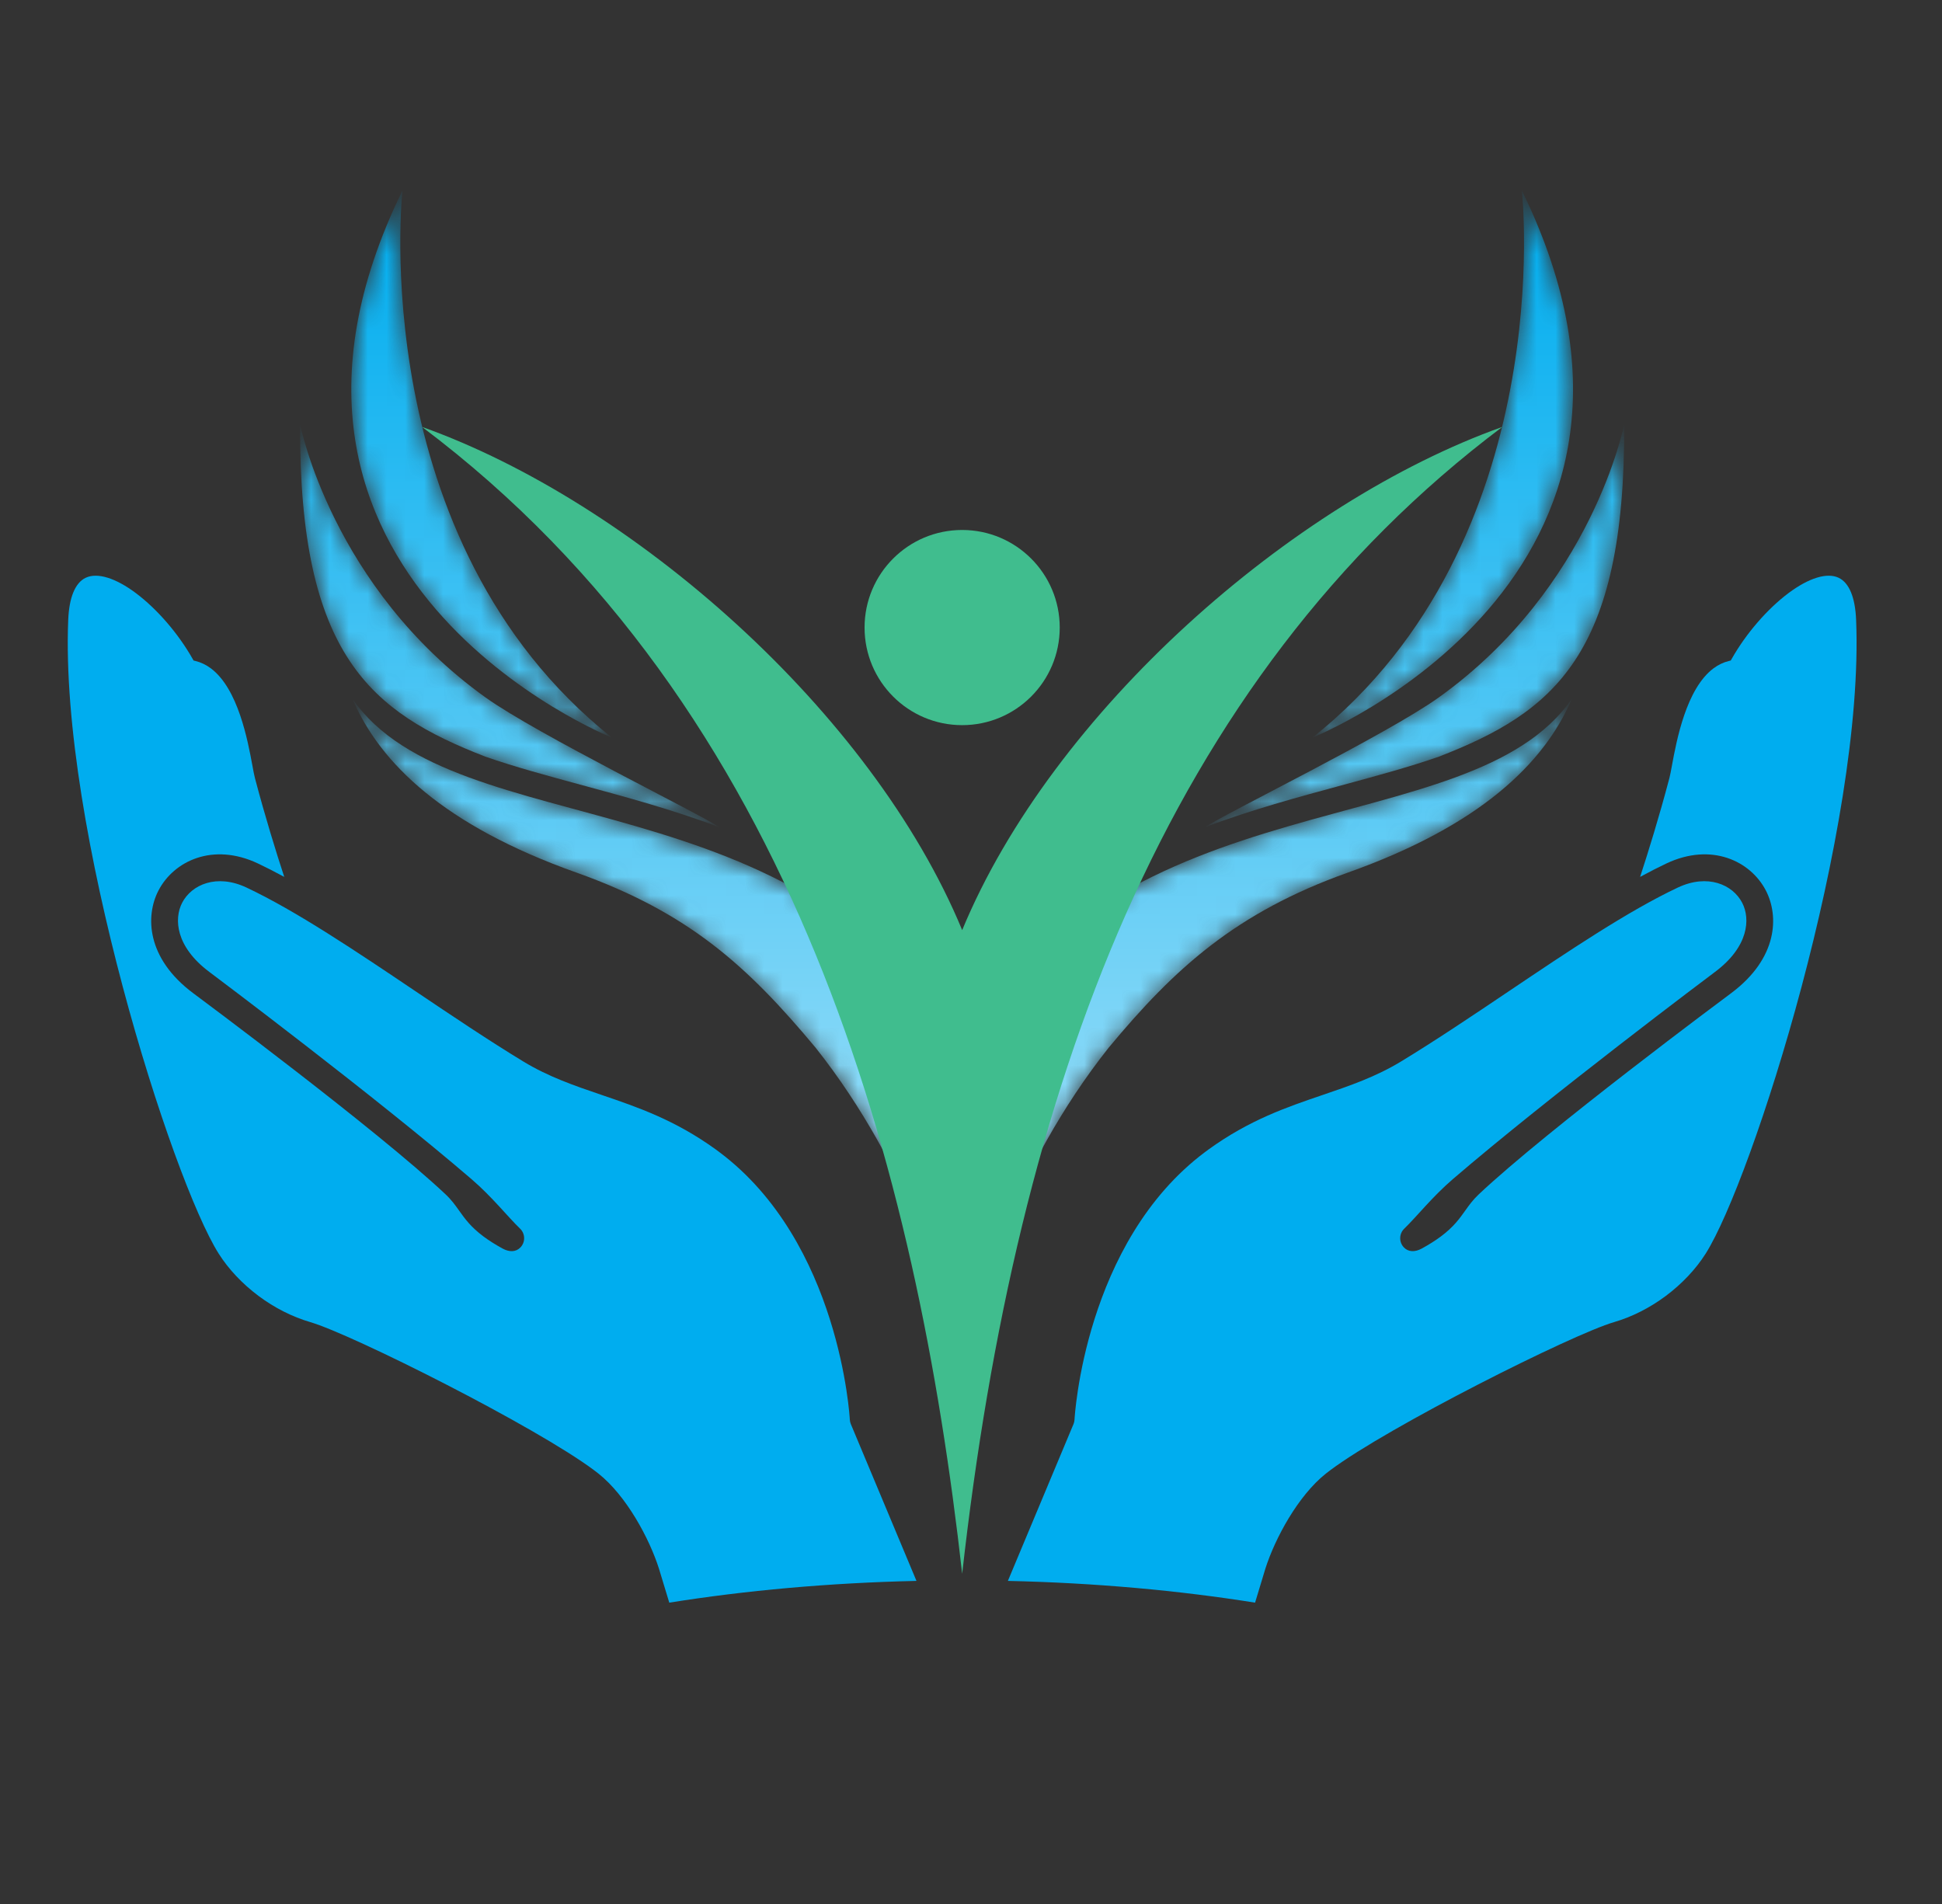 <svg width="103" height="101" viewBox="0 0 103 101" fill="none" xmlns="http://www.w3.org/2000/svg">
<rect x="0" y="0" width="103" height="101" fill="#333333" stroke="none"/>
<mask id="mask0_90_29" style="mask-type:luminance" maskUnits="userSpaceOnUse" x="18" y="37" width="66" height="35">
<path d="M51.03 55.84C42.677 40.99 24.151 44.933 18.697 37.071C20.157 40.486 23.561 43.785 30.562 46.275C36.533 48.399 39.649 51.235 43.257 55.564C48.357 61.988 50.365 69.287 51.03 71.63C51.695 69.287 53.704 61.988 58.803 55.564C62.28 51.378 65.528 48.399 71.499 46.275C78.5 43.785 81.904 40.486 83.364 37.071C77.91 44.933 59.384 40.99 51.03 55.84Z" fill="white"/>
</mask>
<g mask="url(#mask0_90_29)">
<path fill-rule="evenodd" clip-rule="evenodd" d="M51.03 55.84C42.677 40.99 24.151 44.933 18.697 37.071C20.157 40.486 23.561 43.785 30.562 46.275C36.533 48.399 39.649 51.235 43.257 55.564C48.357 61.988 50.365 69.287 51.03 71.63C51.695 69.287 53.704 61.988 58.803 55.564C62.28 51.378 65.528 48.399 71.499 46.275C78.5 43.785 81.904 40.486 83.364 37.071C77.91 44.933 59.384 40.99 51.03 55.84Z" fill="url(#paint0_linear_90_29)"/>
</g>
<mask id="mask1_90_29" style="mask-type:luminance" maskUnits="userSpaceOnUse" x="63" y="22" width="24" height="22">
<path d="M76.32 40.129C82.38 37.775 86.206 34.768 86.144 22.504C86.144 22.504 84.468 31.146 76.307 36.992C73.581 38.945 64.918 43.178 63.922 43.866C66.389 42.942 68.858 42.273 71.147 41.653C72.993 41.152 74.745 40.678 76.32 40.129Z" fill="white"/>
</mask>
<g mask="url(#mask1_90_29)">
<path fill-rule="evenodd" clip-rule="evenodd" d="M76.32 40.129C82.38 37.775 86.206 34.768 86.144 22.504C86.144 22.504 84.468 31.146 76.307 36.992C73.581 38.945 64.918 43.178 63.922 43.866C66.389 42.942 68.858 42.273 71.147 41.653C72.993 41.152 74.745 40.678 76.32 40.129Z" fill="url(#paint1_linear_90_29)"/>
</g>
<mask id="mask2_90_29" style="mask-type:luminance" maskUnits="userSpaceOnUse" x="15" y="22" width="24" height="22">
<path d="M25.741 40.129C27.317 40.678 29.069 41.152 30.915 41.653C33.204 42.273 35.672 42.942 38.139 43.866C37.143 43.178 28.48 38.945 25.754 36.992C17.593 31.146 15.917 22.504 15.917 22.504C15.856 34.768 19.681 37.775 25.741 40.129Z" fill="white"/>
</mask>
<g mask="url(#mask2_90_29)">
<path fill-rule="evenodd" clip-rule="evenodd" d="M25.741 40.129C27.317 40.678 29.069 41.152 30.915 41.653C33.204 42.273 35.672 42.942 38.139 43.866C37.143 43.178 28.48 38.945 25.754 36.992C17.593 31.146 15.917 22.504 15.917 22.504C15.856 34.768 19.681 37.775 25.741 40.129Z" fill="url(#paint2_linear_90_29)"/>
</g>
<mask id="mask3_90_29" style="mask-type:luminance" maskUnits="userSpaceOnUse" x="69" y="10" width="15" height="30">
<path d="M80.719 10.108C80.719 10.108 82.749 28.653 69.618 39.116C69.618 39.116 90.777 30.666 80.719 10.108Z" fill="white"/>
</mask>
<g mask="url(#mask3_90_29)">
<path fill-rule="evenodd" clip-rule="evenodd" d="M80.719 10.108C80.719 10.108 82.749 28.653 69.618 39.116C69.618 39.116 90.777 30.666 80.719 10.108Z" fill="url(#paint3_linear_90_29)"/>
</g>
<mask id="mask4_90_29" style="mask-type:luminance" maskUnits="userSpaceOnUse" x="18" y="10" width="15" height="30">
<path d="M32.446 39.116C19.315 28.653 21.344 10.108 21.344 10.108C11.286 30.666 32.446 39.116 32.446 39.116Z" fill="white"/>
</mask>
<g mask="url(#mask4_90_29)">
<path fill-rule="evenodd" clip-rule="evenodd" d="M32.446 39.116C19.315 28.653 21.344 10.108 21.344 10.108C11.286 30.666 32.446 39.116 32.446 39.116Z" fill="url(#paint4_linear_90_29)"/>
</g>
<path fill-rule="evenodd" clip-rule="evenodd" d="M22.385 22.642C42.276 37.592 48.628 62.045 51.032 83.466C53.919 57.743 61.785 36.092 79.68 22.642C68.532 26.614 55.834 37.729 51.032 49.33C46.231 37.729 33.533 26.614 22.385 22.642Z" fill="#40BD8E"/>
<path fill-rule="evenodd" clip-rule="evenodd" d="M51.03 28.108C53.888 28.108 56.206 30.425 56.206 33.283C56.206 36.142 53.888 38.459 51.03 38.459C48.172 38.459 45.855 36.142 45.855 33.283C45.855 30.425 48.172 28.108 51.03 28.108Z" fill="#40BD8E"/>
<path fill-rule="evenodd" clip-rule="evenodd" d="M34.952 83.202C34.441 81.589 33.215 79.321 31.736 78.15C31.666 78.095 31.59 78.036 31.511 77.977C28.408 75.657 18.674 70.766 16.453 70.119C15.505 69.842 14.556 69.362 13.712 68.731C12.85 68.086 12.12 67.311 11.6 66.49C9.122 62.574 3.168 43.856 3.618 32.88C3.667 31.681 3.988 30.908 4.545 30.643C5.156 30.352 6.124 30.648 7.202 31.453C8.332 32.299 9.459 33.604 10.217 34.944L10.267 35.032L10.366 35.056C10.655 35.126 10.931 35.259 11.185 35.448C12.633 36.532 13.141 39.278 13.386 40.599C13.438 40.885 13.481 41.111 13.518 41.253L13.534 41.314C14.069 43.339 14.64 45.179 15.076 46.507C14.564 46.23 14.102 45.994 13.675 45.792C11.288 44.669 9.219 45.664 8.406 47.228C7.704 48.58 7.763 50.816 10.239 52.669C10.525 52.882 19.987 59.911 23.628 63.339C23.946 63.638 24.144 63.916 24.354 64.212C24.656 64.636 24.968 65.073 25.638 65.574C25.927 65.79 26.259 66 26.651 66.216C27.024 66.421 27.37 66.4 27.601 66.161C27.732 66.026 27.803 65.846 27.799 65.657C27.796 65.47 27.719 65.294 27.583 65.162C26.914 64.516 26.111 63.487 25.01 62.539C19.91 58.155 11.291 51.688 11.097 51.543C9.323 50.215 9.215 48.74 9.661 47.879C10.161 46.915 11.494 46.328 13.073 47.072C15.707 48.312 18.913 50.469 22.014 52.556C23.933 53.847 25.907 55.175 27.761 56.301C29.104 57.115 30.468 57.581 31.913 58.073C33.824 58.724 35.797 59.396 37.971 60.968L38.142 61.095C44.553 65.889 45.069 75.2 45.073 75.293C45.078 75.372 45.094 75.446 45.121 75.515L48.608 83.845C43.963 83.95 39.544 84.352 35.497 84.999L34.952 83.202Z" fill="#00ADEF"/>
<path fill-rule="evenodd" clip-rule="evenodd" d="M67.111 83.202C67.623 81.589 68.848 79.321 70.327 78.15C70.398 78.095 70.473 78.036 70.552 77.977C73.655 75.657 83.389 70.766 85.61 70.119C86.559 69.842 87.507 69.362 88.352 68.731C89.213 68.086 89.943 67.311 90.464 66.49C92.941 62.574 98.895 43.856 98.445 32.88C98.397 31.681 98.076 30.908 97.518 30.643C96.908 30.352 95.94 30.648 94.862 31.453C93.731 32.299 92.604 33.604 91.846 34.944L91.796 35.032L91.697 35.056C91.408 35.126 91.132 35.259 90.879 35.448C89.43 36.532 88.922 39.278 88.677 40.599C88.625 40.885 88.582 41.111 88.545 41.253L88.529 41.314C87.994 43.339 87.423 45.178 86.988 46.507C87.499 46.23 87.961 45.994 88.389 45.792C90.775 44.669 92.845 45.664 93.657 47.228C94.359 48.58 94.3 50.816 91.824 52.669C91.538 52.882 82.076 59.911 78.435 63.339C78.118 63.638 77.919 63.916 77.709 64.212C77.407 64.636 77.095 65.073 76.426 65.574C76.136 65.79 75.805 66 75.412 66.216C75.039 66.421 74.693 66.4 74.462 66.161C74.331 66.026 74.26 65.846 74.264 65.657C74.267 65.47 74.344 65.294 74.48 65.162C75.15 64.516 75.952 63.487 77.053 62.539C82.154 58.155 90.772 51.688 90.966 51.543C92.741 50.215 92.849 48.74 92.402 47.879C91.902 46.915 90.57 46.328 88.991 47.072C86.356 48.312 83.151 50.469 80.049 52.556C78.13 53.847 76.156 55.175 74.302 56.301C72.96 57.115 71.595 57.581 70.151 58.073C68.239 58.724 66.266 59.396 64.092 60.968L63.921 61.095C57.51 65.889 56.994 75.2 56.99 75.294C56.985 75.372 56.969 75.446 56.942 75.515L53.456 83.845C58.1 83.95 62.519 84.352 66.567 84.999L67.111 83.202Z" fill="#00ADEF"/>
<defs>
<linearGradient id="paint0_linear_90_29" x1="51.032" y1="11.376" x2="51.032" y2="98.842" gradientUnits="userSpaceOnUse">
<stop stop-color="#00ADEF"/>
<stop offset="1" stop-color="white"/>
</linearGradient>
<linearGradient id="paint1_linear_90_29" x1="75.007" y1="10.561" x2="75.007" y2="100.804" gradientUnits="userSpaceOnUse">
<stop stop-color="#00ADEF"/>
<stop offset="1" stop-color="white"/>
</linearGradient>
<linearGradient id="paint2_linear_90_29" x1="27.059" y1="10.561" x2="27.059" y2="100.804" gradientUnits="userSpaceOnUse">
<stop stop-color="#00ADEF"/>
<stop offset="1" stop-color="white"/>
</linearGradient>
<linearGradient id="paint3_linear_90_29" x1="74.124" y1="10.56" x2="74.124" y2="100.803" gradientUnits="userSpaceOnUse">
<stop stop-color="#00ADEF"/>
<stop offset="1" stop-color="white"/>
</linearGradient>
<linearGradient id="paint4_linear_90_29" x1="27.936" y1="10.56" x2="27.936" y2="100.803" gradientUnits="userSpaceOnUse">
<stop stop-color="#00ADEF"/>
<stop offset="1" stop-color="white"/>
</linearGradient>
</defs>
</svg>
